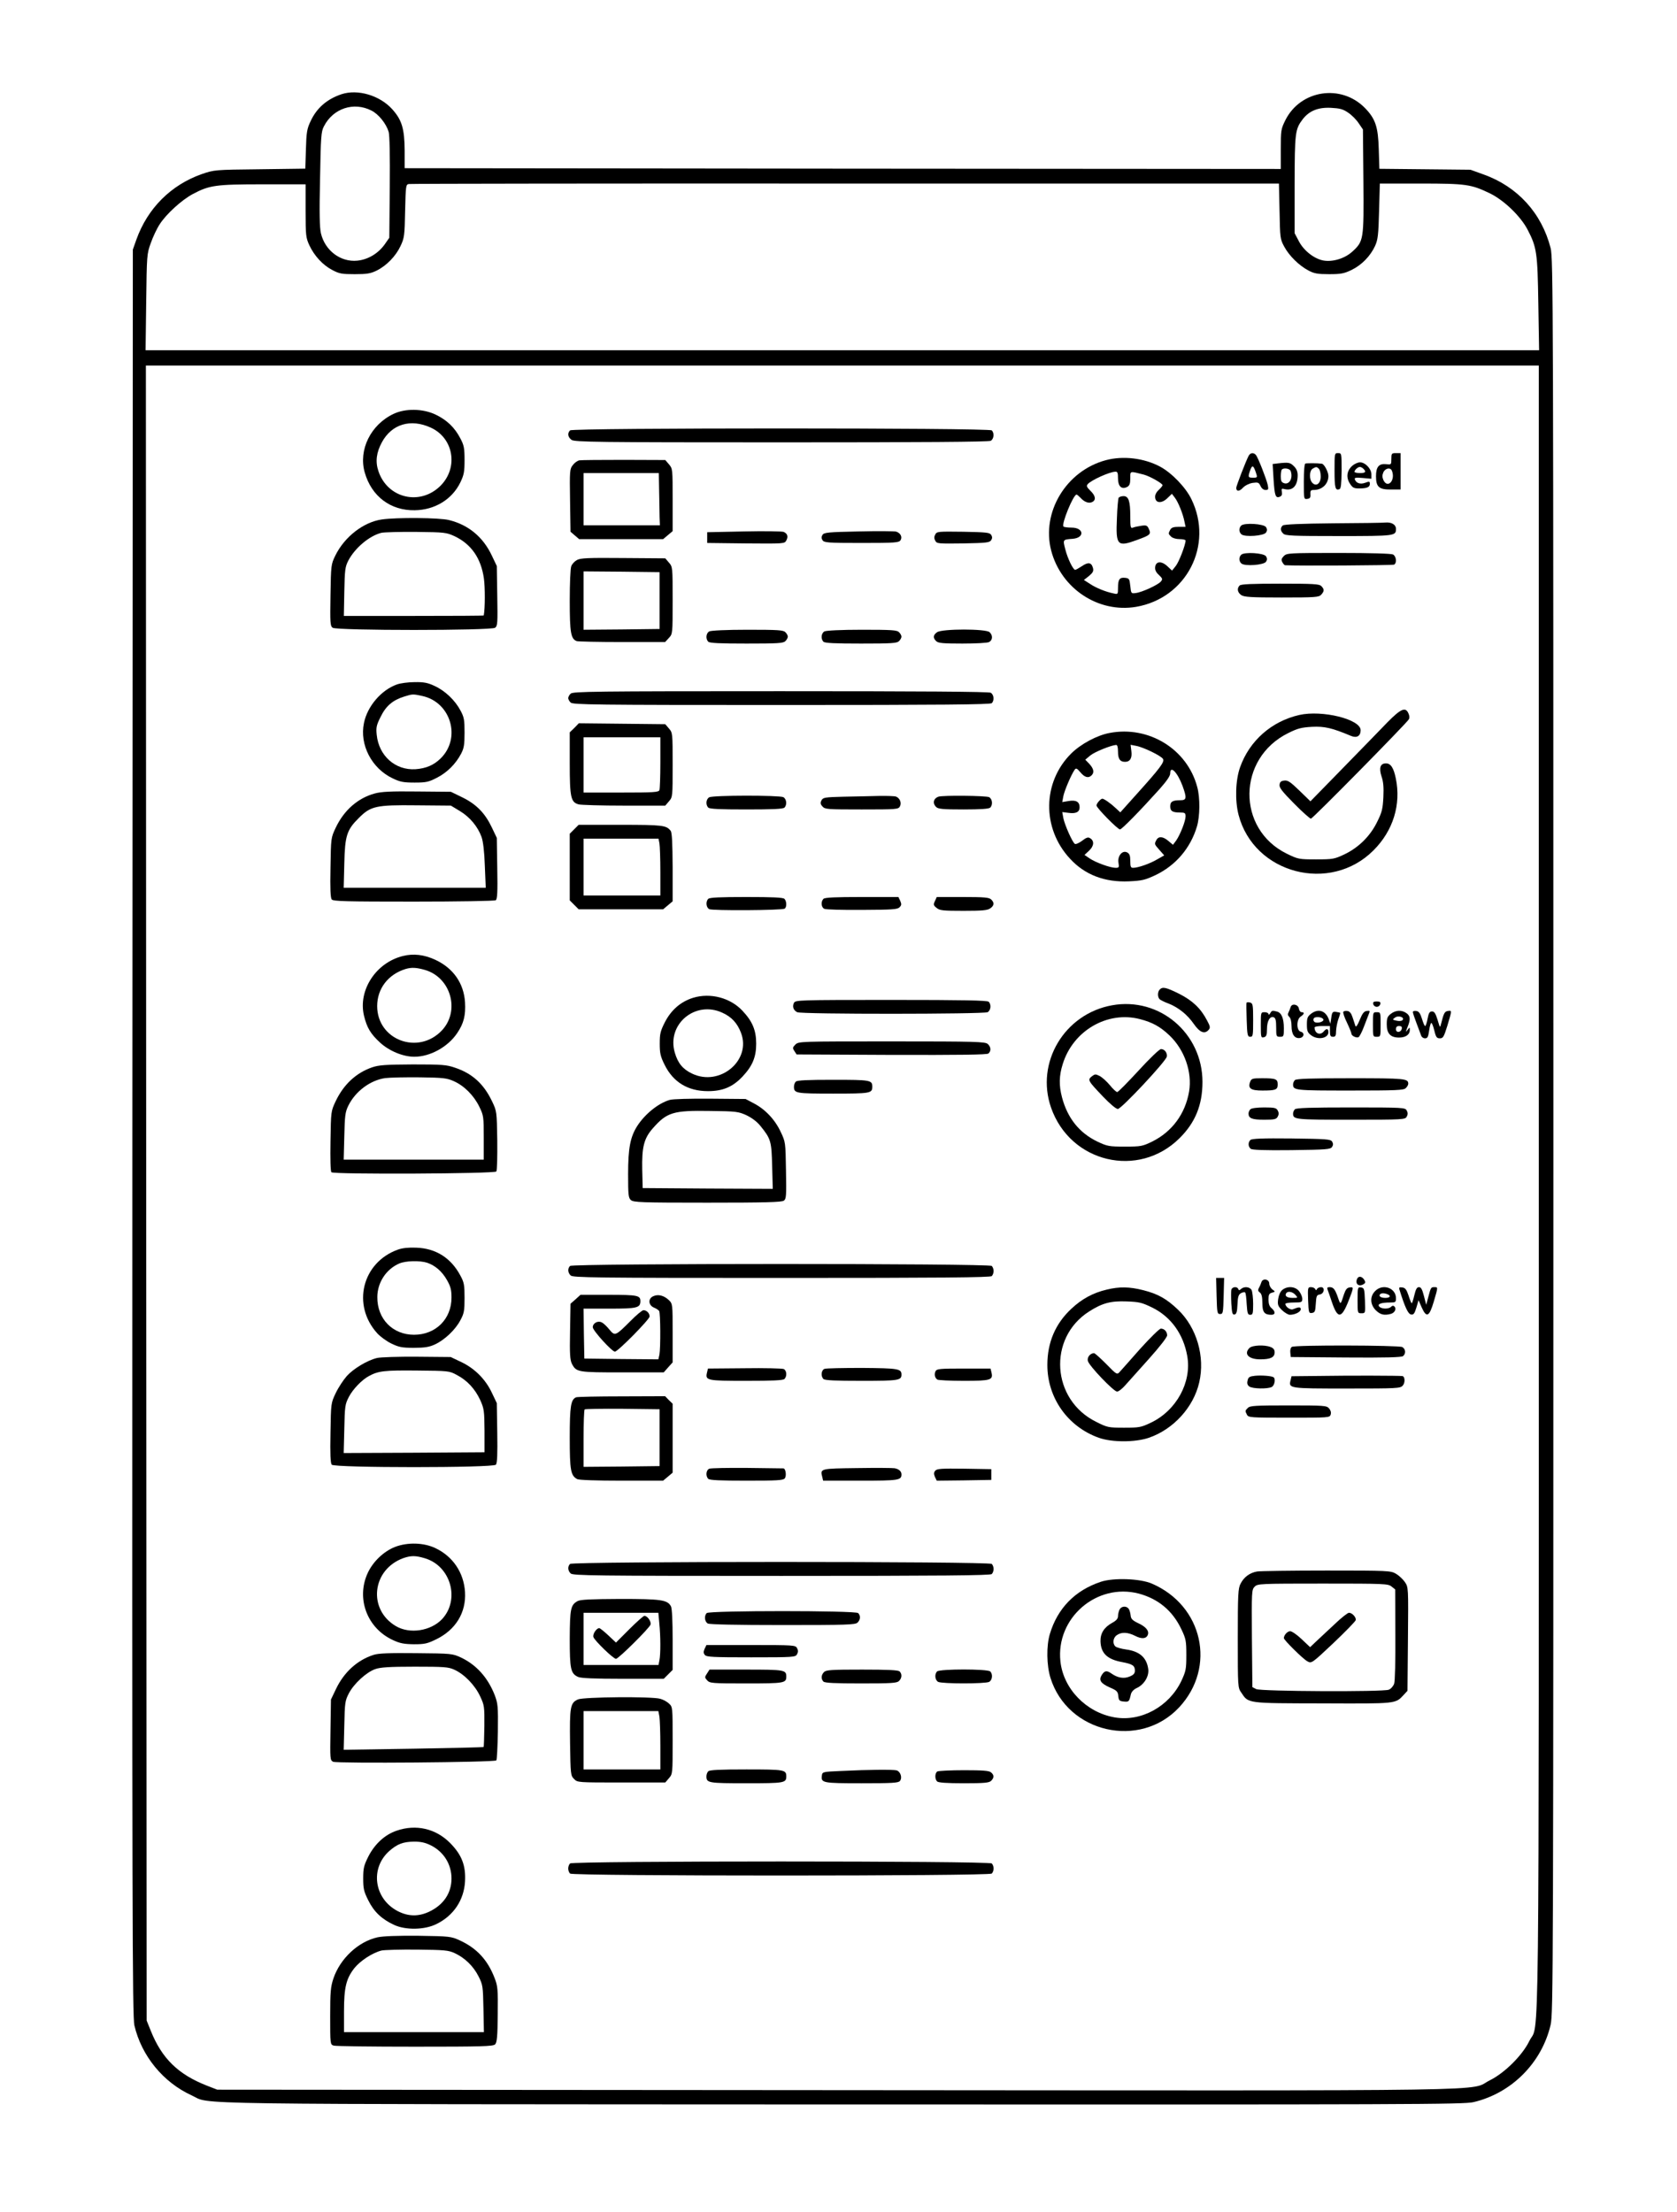 <?xml version="1.0" standalone="no"?>
<!DOCTYPE svg PUBLIC "-//W3C//DTD SVG 20010904//EN"
 "http://www.w3.org/TR/2001/REC-SVG-20010904/DTD/svg10.dtd">
<svg version="1.0" xmlns="http://www.w3.org/2000/svg"
 width="1092pt" height="1440pt" viewBox="0 0 1092 1440"
 preserveAspectRatio="xMidYMid meet">
<g transform="translate(0,1440) scale(0.1,-0.1)"
fill="#000000" stroke="none">
<path d="M2225 13787 c-96 -32 -163 -90 -203 -177 -23 -48 -27 -72 -30 -182
l-4 -126 -297 -4 c-294 -3 -296 -4 -376 -31 -202 -71 -354 -223 -427 -427
l-23 -65 -3 -5748 c-2 -5092 0 -5756 13 -5813 46 -198 187 -371 373 -456 134
-61 -187 -57 4232 -59 3723 -1 4051 0 4115 15 247 58 444 255 502 503 17 75
18 294 18 5788 0 5444 -1 5713 -18 5780 -58 227 -215 400 -436 479 l-86 31
-297 3 -296 3 -4 127 c-4 147 -22 199 -90 269 -155 158 -419 118 -518 -79 -29
-59 -30 -66 -30 -190 l0 -128 -2852 2 -2853 3 0 115 c-1 142 -18 199 -81 269
-81 90 -224 132 -329 98z m194 -107 c46 -23 96 -85 112 -139 6 -23 9 -154 7
-363 l-3 -326 -30 -43 c-42 -59 -108 -99 -178 -106 -109 -11 -210 65 -237 177
-9 37 -11 135 -6 355 5 276 7 308 25 342 60 118 195 162 310 103z m6359 -13
c23 -15 54 -46 69 -69 l28 -41 3 -336 c3 -382 2 -391 -72 -459 -49 -45 -128
-69 -189 -58 -60 11 -128 65 -159 125 l-28 53 0 317 c1 339 3 359 53 425 42
54 99 78 183 74 57 -3 79 -8 112 -31z m-446 -642 c3 -173 4 -182 30 -230 32
-60 97 -124 158 -156 37 -20 60 -24 135 -24 78 0 97 4 147 28 65 32 121 89
152 156 18 40 22 70 26 226 l5 180 265 0 c296 0 329 -5 450 -63 93 -45 201
-149 247 -237 60 -115 65 -151 70 -482 l5 -303 -4537 0 -4537 0 4 313 c4 307
4 313 30 385 14 40 40 95 58 122 43 67 143 158 216 197 108 57 148 63 456 63
l278 0 0 -172 c0 -161 2 -176 24 -224 32 -69 88 -130 150 -162 45 -24 62 -27
146 -27 79 0 103 4 142 23 65 32 125 94 156 160 25 53 27 68 30 229 4 167 5
172 25 175 12 2 1292 4 2844 3 l2821 0 4 -180z m1688 -6362 c0 -5911 5 -5413
-62 -5552 -45 -92 -159 -206 -255 -254 -150 -74 237 -68 -4253 -65 l-4035 3
-67 26 c-187 73 -294 177 -366 357 l-27 67 -3 5388 -2 5387 4535 0 4535 0 0
-5357z"/>
<path d="M2564 11706 c-150 -70 -231 -235 -189 -382 44 -155 168 -249 326
-246 130 2 242 70 296 180 24 50 28 69 28 147 0 79 -4 97 -28 142 -37 71 -88
119 -161 154 -82 39 -195 41 -272 5z m241 -90 c149 -68 181 -260 64 -378 -133
-133 -346 -83 -405 95 -21 62 -13 122 23 188 64 118 187 155 318 95z"/>
<path d="M3712 11598 c-19 -19 -14 -45 10 -62 20 -14 166 -16 1366 -16 907 0
1350 3 1363 10 21 12 25 50 7 68 -17 17 -2729 17 -2746 0z"/>
<path d="M8131 11433 c-18 -34 -81 -197 -81 -209 0 -25 20 -25 43 0 14 15 40
28 63 32 36 5 41 3 52 -20 7 -16 20 -26 33 -26 18 0 20 4 14 33 -9 40 -63 178
-77 195 -15 17 -36 15 -47 -5z m47 -110 c11 -32 10 -33 -19 -33 -32 0 -34 3
-18 49 13 36 21 32 37 -16z"/>
<path d="M8690 11336 c0 -113 5 -131 32 -121 10 4 13 34 14 120 0 114 0 115
-23 115 -23 0 -23 -1 -23 -114z"/>
<path d="M9060 11412 c0 -37 -1 -38 -33 -34 -48 5 -67 -17 -67 -79 0 -70 20
-87 99 -86 l61 0 0 119 0 118 -30 0 c-28 0 -30 -2 -30 -38z m4 -78 c24 -62
-29 -118 -56 -59 -8 19 -8 31 0 50 13 28 47 34 56 9z"/>
<path d="M7201 11404 c-258 -69 -421 -338 -356 -589 65 -247 306 -407 552
-366 329 56 507 402 361 701 -37 77 -129 172 -204 212 -105 56 -241 72 -353
42z m79 -119 c0 -52 24 -74 60 -55 15 8 20 21 20 56 0 49 -6 48 88 24 38 -10
122 -57 122 -69 0 -4 -11 -18 -25 -31 -17 -16 -25 -33 -23 -50 4 -37 43 -39
80 -3 l29 28 19 -25 c22 -28 54 -108 63 -157 l7 -33 -45 0 c-34 0 -47 -5 -55
-19 -13 -25 -13 -27 6 -45 9 -9 32 -16 55 -16 21 0 39 -4 39 -9 0 -28 -43
-140 -64 -166 l-24 -30 -30 28 c-38 36 -76 34 -80 -5 -2 -18 5 -34 24 -51 24
-23 26 -28 13 -43 -18 -22 -124 -71 -164 -75 -29 -4 -30 -3 -35 46 -5 46 -7
50 -34 53 -36 4 -46 -10 -46 -66 0 -41 -1 -42 -27 -36 -52 10 -118 37 -156 63
l-39 25 33 26 c26 22 31 32 26 52 -10 37 -31 40 -72 12 -20 -13 -39 -24 -44
-24 -13 0 -49 73 -64 133 -17 65 -17 64 47 69 81 6 75 73 -7 73 -25 0 -48 3
-52 7 -15 15 64 208 85 208 4 0 15 -10 26 -21 25 -28 55 -39 77 -27 25 13 21
41 -13 73 -23 23 -27 31 -18 42 21 26 142 81 181 82 14 1 17 -8 17 -44z"/>
<path d="M7284 11159 c-3 -6 -9 -66 -11 -133 -8 -178 2 -189 132 -141 85 31
92 37 76 71 -10 23 -16 26 -49 21 -20 -3 -45 -8 -54 -12 -16 -6 -18 1 -18 73
0 100 -11 132 -44 132 -14 0 -28 -5 -32 -11z"/>
<path d="M3773 11403 c-13 -2 -32 -16 -43 -31 -20 -25 -21 -36 -18 -230 l3
-204 28 -24 28 -24 274 0 273 0 31 26 31 26 0 203 c0 201 0 204 -24 232 l-24
28 -269 1 c-147 0 -278 -1 -290 -3z m519 -200 c1 -65 3 -142 3 -170 l2 -53
-249 0 -248 0 0 170 0 170 245 0 245 0 2 -117z"/>
<path d="M8321 11383 l-34 -4 6 -101 c7 -107 13 -123 41 -112 12 5 16 14 13
31 -4 21 -1 24 16 19 54 -14 87 21 87 90 0 24 -8 43 -25 59 -24 24 -34 26
-104 18z m83 -49 c17 -45 -7 -91 -42 -80 -18 6 -22 15 -22 45 0 21 3 41 7 44
12 13 51 7 57 -9z"/>
<path d="M8500 11382 c-6 -2 -10 -49 -10 -119 0 -113 0 -114 23 -111 17 2 22
9 20 31 -1 22 2 27 22 27 54 0 95 39 95 91 0 27 -28 79 -43 80 -28 4 -97 4
-107 1z m88 -34 c7 -7 12 -29 12 -50 0 -46 -29 -68 -54 -42 -22 21 -21 80 2
93 22 13 26 13 40 -1z"/>
<path d="M8806 11368 c-36 -32 -42 -75 -17 -115 18 -28 26 -33 60 -33 52 0 71
8 71 30 0 16 -4 17 -30 7 -32 -12 -60 -3 -68 23 -4 10 8 12 52 8 l56 -5 0 29
c0 36 -40 78 -74 78 -14 0 -36 -10 -50 -22z m72 -20 c20 -20 14 -28 -23 -28
-19 0 -35 4 -35 8 0 12 22 32 35 32 6 0 16 -5 23 -12z"/>
<path d="M2486 11018 c-119 -17 -243 -113 -303 -236 -27 -56 -28 -61 -31 -257
-3 -181 -2 -200 14 -212 26 -19 1032 -19 1058 0 16 12 17 31 14 207 l-3 195
-32 67 c-57 122 -153 201 -279 232 -62 16 -342 18 -438 4z m474 -109 c109 -52
172 -143 191 -275 8 -58 8 -194 -1 -241 0 -2 -205 -3 -456 -3 l-455 0 3 158
c3 141 5 161 26 202 43 82 136 161 215 181 18 4 120 7 227 6 187 -2 197 -4
250 -28z"/>
<path d="M8681 10993 c-211 -2 -319 -7 -328 -14 -17 -15 -17 -34 3 -53 13 -14
60 -16 363 -16 367 0 371 1 371 47 0 27 -28 44 -67 41 -15 -2 -169 -4 -342 -5z"/>
<path d="M8082 10978 c-16 -16 -15 -43 2 -57 23 -19 146 -10 160 12 8 12 8 22
0 35 -14 22 -142 30 -162 10z"/>
<path d="M4845 10940 l-240 -5 0 -35 0 -35 252 -3 c247 -2 252 -2 263 19 14
25 8 45 -17 56 -10 4 -126 6 -258 3z"/>
<path d="M5591 10940 c-199 -4 -225 -7 -235 -22 -8 -13 -8 -23 0 -35 10 -16
34 -18 254 -18 220 0 244 2 254 18 13 21 0 47 -29 56 -11 3 -121 4 -244 1z"/>
<path d="M6090 10920 c-8 -14 -8 -26 0 -40 10 -20 19 -20 182 -18 150 3 172 5
182 21 8 12 8 22 0 35 -10 15 -32 17 -182 20 -163 2 -172 2 -182 -18z"/>
<path d="M8082 10788 c-16 -16 -15 -43 2 -57 23 -19 146 -10 160 12 8 12 8 22
0 35 -14 22 -142 30 -162 10z"/>
<path d="M8360 10780 c-16 -16 -18 -25 -10 -40 6 -11 14 -20 18 -20 72 -5 702
-1 710 4 19 11 14 54 -7 66 -13 6 -143 10 -355 10 -324 0 -337 -1 -356 -20z"/>
<path d="M3757 10754 c-15 -8 -32 -26 -37 -40 -6 -14 -10 -115 -10 -225 0
-208 7 -248 45 -263 9 -3 142 -6 296 -6 l280 0 24 26 c25 27 25 27 25 245 0
216 0 218 -24 246 l-24 28 -274 2 c-230 2 -277 0 -301 -13z m538 -264 l0 -185
-247 -3 -248 -2 0 190 0 190 248 -2 247 -3 0 -185z"/>
<path d="M8072 10588 c-19 -19 -14 -45 10 -62 19 -13 62 -16 264 -16 221 0
242 2 257 18 21 23 21 36 1 56 -13 14 -52 16 -268 16 -183 0 -255 -3 -264 -12z"/>
<path d="M4618 10289 c-21 -12 -24 -49 -6 -67 9 -9 78 -12 249 -12 203 0 240
2 253 16 9 8 16 22 16 29 0 7 -7 21 -16 29 -13 14 -50 16 -247 16 -139 0 -239
-5 -249 -11z"/>
<path d="M5368 10289 c-21 -12 -24 -49 -6 -67 9 -9 77 -12 244 -12 198 0 235
2 248 16 9 8 16 22 16 29 0 7 -7 21 -16 29 -13 14 -49 16 -242 16 -136 0 -234
-5 -244 -11z"/>
<path d="M6102 10284 c-26 -18 -28 -37 -6 -58 13 -13 43 -16 170 -16 88 0 164
4 175 10 23 13 25 43 3 64 -23 23 -309 23 -342 0z"/>
<path d="M2585 9944 c-102 -36 -193 -142 -215 -251 -30 -142 51 -297 188 -361
48 -23 70 -27 142 -27 76 0 92 4 146 32 66 34 121 89 156 155 19 36 23 58 23
138 0 84 -3 101 -27 145 -35 66 -100 128 -168 159 -44 21 -70 26 -130 25 -41
0 -93 -7 -115 -15z m164 -75 c187 -40 256 -274 120 -407 -45 -44 -95 -65 -164
-70 -131 -8 -238 87 -252 224 -5 47 -2 63 26 118 34 70 79 108 153 131 54 17
57 17 117 4z"/>
<path d="M3716 9884 c-9 -8 -16 -22 -16 -29 0 -7 7 -21 16 -29 14 -14 152 -16
1373 -16 1042 0 1360 3 1369 12 18 18 14 56 -7 68 -13 7 -458 10 -1370 10
-1214 0 -1351 -2 -1365 -16z"/>
<path d="M9035 9698 c-44 -46 -175 -180 -291 -299 l-211 -216 -71 69 c-59 57
-76 69 -99 66 -21 -2 -29 -9 -31 -27 -3 -19 17 -44 94 -122 54 -55 104 -99
110 -99 12 0 621 619 638 647 5 9 4 25 -3 39 -19 43 -49 30 -136 -58z"/>
<path d="M8460 9745 c-180 -41 -324 -168 -385 -340 -30 -84 -34 -217 -10 -310
100 -384 597 -514 879 -231 128 128 180 298 145 468 -14 69 -33 98 -64 98 -37
0 -47 -29 -29 -85 12 -34 15 -71 12 -135 -4 -77 -9 -98 -41 -162 -45 -92 -121
-167 -214 -211 -64 -30 -74 -32 -183 -32 -112 0 -117 1 -191 37 -328 161 -323
621 9 785 62 31 86 37 155 41 82 4 130 -7 254 -59 38 -16 63 -1 63 37 0 71
-250 133 -400 99z"/>
<path d="M3740 9661 l-30 -29 0 -202 c0 -222 7 -253 58 -267 15 -4 148 -8 295
-8 l269 0 24 28 c24 28 24 31 24 237 0 206 0 209 -24 237 l-24 28 -281 3 -282
3 -29 -30z m560 -225 c0 -90 -3 -171 -6 -180 -5 -14 -37 -16 -250 -16 l-244 0
0 180 0 180 250 0 250 0 0 -164z"/>
<path d="M7225 9628 c-81 -15 -186 -71 -249 -133 -188 -186 -193 -487 -9 -685
97 -106 227 -155 384 -148 86 4 106 9 174 41 131 63 227 175 269 316 20 67 21
188 2 257 -65 247 -316 401 -571 352z m55 -121 c0 -48 13 -67 46 -67 33 0 47
25 41 70 l-5 41 36 -7 c46 -8 162 -64 175 -85 12 -19 -19 -60 -174 -232 l-104
-116 -30 28 c-33 31 -76 61 -87 61 -11 0 -38 -31 -38 -44 0 -16 138 -156 153
-156 12 0 133 124 258 263 46 52 69 85 69 102 0 55 47 7 80 -81 29 -80 27 -94
-14 -94 -51 0 -66 -9 -66 -40 0 -31 15 -40 66 -40 29 0 34 -3 34 -25 0 -31
-35 -119 -61 -157 l-21 -28 -30 25 c-35 30 -64 32 -78 6 -14 -27 -14 -26 20
-65 l31 -35 -46 -26 c-47 -28 -124 -55 -157 -55 -15 0 -18 8 -18 45 0 34 -5
47 -20 55 -31 17 -64 -22 -57 -66 5 -31 4 -34 -19 -34 -34 0 -131 35 -170 62
l-32 22 30 28 c32 30 35 64 6 81 -12 8 -24 5 -52 -17 -20 -15 -41 -24 -47 -20
-16 10 -66 123 -75 168 l-7 39 40 -5 c49 -7 73 5 73 36 0 36 -23 49 -71 41
l-42 -7 7 38 c7 36 51 140 74 173 9 12 15 9 37 -17 28 -34 53 -40 73 -20 19
19 14 43 -14 74 l-27 28 32 27 c29 24 136 67 169 69 8 0 12 -15 12 -43z"/>
<path d="M2440 9234 c-110 -30 -200 -109 -254 -223 -31 -66 -31 -66 -34 -259
-3 -140 0 -197 8 -208 11 -12 91 -14 534 -14 286 0 527 4 534 9 10 6 13 51 10
207 l-3 199 -32 67 c-44 93 -100 151 -191 196 l-76 37 -220 2 c-171 2 -233 -1
-276 -13z m554 -114 c65 -39 117 -101 142 -170 10 -30 18 -94 21 -187 l6 -143
-462 0 -463 0 4 158 c4 181 16 219 95 297 77 77 112 85 373 82 l226 -2 58 -35z"/>
<path d="M4618 9209 c-21 -12 -24 -49 -6 -67 9 -9 78 -12 248 -12 170 0 239 3
248 12 18 18 14 56 -7 68 -26 13 -460 13 -483 -1z"/>
<path d="M5493 9213 c-122 -3 -134 -5 -144 -24 -8 -16 -7 -25 7 -40 16 -18 33
-19 255 -19 228 0 239 1 249 20 12 23 0 54 -26 64 -8 3 -59 5 -112 4 -53 -1
-157 -4 -229 -5z"/>
<path d="M6110 9213 c-32 -12 -39 -43 -14 -67 13 -13 44 -16 178 -16 113 0
166 4 174 12 18 18 14 56 -7 68 -20 10 -304 13 -331 3z"/>
<path d="M3739 9001 l-29 -29 0 -217 0 -217 29 -29 29 -29 275 0 275 0 31 26
31 26 0 221 c-1 159 -4 227 -13 238 -28 36 -51 39 -327 39 l-272 0 -29 -29z
m555 -92 c3 -17 6 -101 6 -185 l0 -154 -250 0 -250 0 0 185 0 185 244 0 244 0
6 -31z"/>
<path d="M4612 8548 c-18 -18 -14 -56 6 -67 20 -11 473 -8 491 3 15 9 14 49
-1 64 -9 9 -78 12 -248 12 -170 0 -239 -3 -248 -12z"/>
<path d="M5362 8548 c-18 -18 -15 -56 6 -65 9 -5 120 -8 245 -7 195 1 231 3
244 17 14 13 14 21 5 42 l-12 25 -238 0 c-172 0 -241 -3 -250 -12z"/>
<path d="M6088 8534 c-11 -23 -10 -29 11 -45 20 -17 41 -19 175 -19 121 0 156
3 174 16 26 18 28 37 6 58 -13 13 -44 16 -185 16 l-169 0 -12 -26z"/>
<path d="M2624 8176 c-176 -43 -293 -223 -254 -388 19 -79 43 -119 105 -176
60 -55 150 -92 223 -92 103 0 219 64 279 154 43 63 56 116 51 201 -8 124 -77
222 -193 276 -73 34 -143 42 -211 25z m144 -91 c169 -50 229 -267 109 -394
-154 -162 -421 -62 -421 159 0 113 71 206 184 241 40 12 72 10 128 -6z"/>
<path d="M7552 7958 c-16 -16 -15 -53 1 -65 6 -5 32 -18 57 -27 63 -25 122
-72 164 -133 39 -56 71 -68 97 -37 11 13 9 23 -11 60 -41 79 -95 130 -182 174
-85 42 -107 47 -126 28z"/>
<path d="M4514 7904 c-81 -25 -143 -79 -184 -158 -30 -59 -34 -77 -34 -140 0
-62 4 -83 32 -139 56 -113 152 -171 282 -171 97 0 162 28 225 95 65 69 89 127
89 214 0 87 -24 145 -89 214 -79 85 -209 119 -321 85z m191 -98 c59 -27 96
-67 120 -130 69 -179 -137 -352 -318 -266 -61 29 -93 68 -113 137 -54 185 134
342 311 259z"/>
<path d="M5170 7871 c-12 -24 -4 -48 21 -61 25 -14 1214 -13 1240 0 21 12 25
50 7 68 -9 9 -164 12 -635 12 -604 0 -623 -1 -633 -19z"/>
<path d="M8117 7872 c-2 -4 -1 -55 1 -114 3 -98 6 -108 23 -108 18 0 19 8 19
109 0 100 -2 109 -20 114 -11 3 -21 2 -23 -1z"/>
<path d="M8942 7863 c2 -10 12 -18 23 -18 11 0 21 8 23 18 3 13 -3 17 -23 17
-20 0 -26 -4 -23 -17z"/>
<path d="M7241 7855 c-310 -56 -499 -373 -397 -666 125 -359 569 -465 837
-199 102 101 149 216 149 366 0 317 -280 555 -589 499z m182 -90 c81 -21 132
-49 192 -106 98 -93 149 -239 128 -365 -25 -146 -111 -262 -240 -326 -64 -31
-73 -33 -178 -33 -103 0 -114 2 -178 32 -119 57 -196 153 -232 290 -20 77 -19
139 5 215 67 218 291 348 503 293z"/>
<path d="M7414 7430 c-71 -77 -133 -140 -139 -140 -6 0 -28 20 -48 45 -21 25
-51 52 -67 60 -26 13 -30 13 -51 -3 -28 -23 -25 -28 73 -131 46 -48 85 -81 97
-81 23 0 314 311 319 341 4 25 -15 49 -38 49 -10 0 -74 -61 -146 -140z"/>
<path d="M8404 7843 c-3 -10 -9 -25 -14 -35 -6 -11 -4 -20 5 -28 9 -8 15 -31
15 -61 0 -53 20 -82 54 -77 28 4 33 34 6 41 -29 7 -29 81 0 99 23 15 26 28 6
28 -8 0 -16 10 -18 23 -4 28 -46 37 -54 10z"/>
<path d="M8271 7803 c-6 -10 -11 -12 -11 -5 0 6 -11 12 -25 12 -25 0 -25 -1
-25 -84 0 -79 1 -84 20 -79 16 4 20 14 20 52 0 54 19 87 44 78 12 -5 16 -20
16 -67 0 -57 1 -60 25 -60 24 0 25 3 25 55 0 65 -15 101 -44 109 -31 8 -34 8
-45 -11z"/>
<path d="M8536 7799 c-22 -17 -26 -28 -26 -69 0 -41 4 -52 26 -69 43 -34 114
-22 114 19 0 24 -13 26 -30 5 -24 -29 -60 -13 -60 26 0 5 23 9 50 9 l50 0 0
-35 c0 -28 4 -35 20 -35 16 0 20 7 20 38 1 20 7 55 15 77 8 21 13 40 12 41 -1
1 -13 4 -27 6 -22 3 -26 -1 -31 -37 l-6 -40 -12 33 c-22 54 -69 67 -115 31z
m81 -36 c6 -16 -45 -29 -59 -15 -6 6 -7 15 -3 22 9 14 57 9 62 -7z"/>
<path d="M8747 7812 c-3 -4 7 -36 24 -70 16 -34 29 -66 29 -72 0 -14 34 -30
47 -22 6 4 23 36 36 72 14 36 28 73 32 83 7 16 4 18 -16 15 -17 -2 -28 -16
-45 -58 -14 -35 -24 -49 -28 -40 -3 8 -11 33 -18 55 -9 28 -19 41 -35 43 -11
2 -24 -1 -26 -6z"/>
<path d="M9056 7799 c-22 -17 -26 -29 -26 -68 0 -60 24 -86 80 -86 43 0 70 19
70 48 0 20 0 21 -15 1 -13 -17 -13 -15 0 18 21 51 19 74 -7 92 -31 22 -70 20
-102 -5z m76 -41 c-6 -6 -23 -7 -39 -3 -27 6 -27 7 -9 20 22 17 66 1 48 -17z
m-4 -55 c-5 -26 -38 -29 -38 -4 0 15 6 21 21 21 14 0 19 -5 17 -17z"/>
<path d="M9200 7811 c0 -6 11 -39 24 -73 13 -35 27 -71 30 -80 3 -10 14 -18
25 -18 17 0 21 9 27 50 4 28 10 50 14 50 5 0 13 -22 20 -50 10 -43 16 -50 36
-50 21 0 26 9 49 83 30 101 30 99 3 95 -21 -3 -27 -14 -44 -83 -7 -29 -7 -28
-23 25 -13 42 -21 55 -36 55 -16 0 -22 -10 -29 -47 -5 -27 -12 -48 -16 -48 -4
0 -13 21 -21 48 -11 35 -20 48 -37 50 -12 2 -22 -1 -22 -7z"/>
<path d="M8940 7730 c0 -79 0 -80 25 -80 25 0 25 1 25 80 0 79 0 80 -25 80
-25 0 -25 -1 -25 -80z"/>
<path d="M5179 7599 c-18 -18 -19 -23 -6 -42 l14 -22 618 -3 c448 -1 622 1
631 9 19 16 17 43 -4 62 -17 15 -75 17 -625 17 -601 0 -607 0 -628 -21z"/>
<path d="M2423 7451 c-104 -36 -185 -111 -237 -220 -31 -66 -31 -66 -34 -260
-2 -116 0 -197 6 -203 15 -15 1064 -10 1074 5 5 7 7 98 6 202 -3 189 -3 190
-34 255 -54 113 -128 181 -242 219 -55 19 -85 21 -274 21 -178 -1 -221 -4
-265 -19z m532 -90 c68 -30 131 -94 166 -166 28 -57 29 -66 29 -202 l0 -143
-456 0 -456 0 4 153 c3 134 6 157 26 198 46 94 143 166 240 180 31 4 134 6
227 5 151 -2 176 -5 220 -25z"/>
<path d="M8141 7358 c-17 -44 3 -58 79 -58 87 0 100 5 100 40 0 35 -13 40
-101 40 -63 0 -70 -2 -78 -22z"/>
<path d="M8432 7368 c-7 -7 -12 -19 -12 -28 0 -39 13 -40 371 -40 303 0 350 2
363 16 9 8 16 21 16 28 0 34 -20 36 -375 36 -260 0 -354 -3 -363 -12z"/>
<path d="M5182 7358 c-7 -7 -12 -21 -12 -33 0 -43 12 -45 255 -45 243 0 255 2
255 45 0 43 -12 45 -255 45 -166 0 -234 -3 -243 -12z"/>
<path d="M4361 7239 c-75 -22 -161 -92 -211 -169 -46 -72 -60 -144 -60 -316 0
-133 2 -153 18 -167 17 -15 66 -17 498 -17 378 0 484 3 498 13 16 12 17 30 14
197 -3 184 -3 185 -35 252 -37 79 -100 146 -175 185 l-53 28 -230 2 c-131 1
-245 -2 -264 -8z m500 -100 c35 -17 69 -42 91 -70 68 -84 72 -99 76 -262 l4
-147 -424 2 -423 3 -3 119 c-3 147 11 204 68 269 93 106 133 118 375 114 170
-2 183 -4 236 -28z"/>
<path d="M8142 7178 c-7 -7 -12 -19 -12 -28 0 -31 23 -40 102 -40 67 0 79 3
88 20 8 14 8 26 0 40 -9 17 -21 20 -88 20 -47 0 -83 -5 -90 -12z"/>
<path d="M8432 7178 c-7 -7 -12 -19 -12 -28 0 -39 13 -40 377 -40 342 0 353 1
363 20 8 14 8 26 0 40 -10 19 -21 20 -363 20 -261 0 -356 -3 -365 -12z"/>
<path d="M8142 6978 c-16 -16 -15 -43 2 -57 9 -8 88 -11 266 -9 228 3 254 5
264 21 8 12 8 22 0 35 -10 15 -36 17 -265 20 -190 2 -258 -1 -267 -10z"/>
<path d="M2590 6264 c-232 -84 -300 -360 -134 -544 20 -22 61 -52 92 -67 50
-24 69 -28 147 -28 71 0 100 5 137 22 63 29 134 96 166 158 24 44 27 62 27
145 0 84 -3 101 -27 145 -61 115 -160 178 -288 182 -50 2 -90 -2 -120 -13z
m191 -85 c53 -18 97 -56 129 -112 24 -42 30 -64 30 -115 0 -140 -103 -242
-244 -242 -139 0 -240 103 -239 245 0 94 57 182 143 219 42 18 134 20 181 5z"/>
<path d="M3712 6158 c-17 -17 -15 -44 4 -62 14 -14 152 -16 1373 -16 1042 0
1360 3 1369 12 7 7 12 21 12 33 0 12 -5 26 -12 33 -17 17 -2729 17 -2746 0z"/>
<path d="M8835 6069 c-10 -31 16 -48 45 -29 12 7 12 13 4 27 -16 26 -41 28
-49 2z"/>
<path d="M7922 5963 c3 -110 4 -118 23 -118 19 0 20 8 23 118 l3 117 -26 0
-26 0 3 -117z"/>
<path d="M8214 6053 c-3 -10 -10 -27 -16 -37 -8 -15 -7 -22 6 -31 11 -9 16
-28 16 -68 0 -60 13 -77 59 -77 27 0 27 21 1 43 -14 11 -20 29 -20 56 0 32 4
40 23 45 22 6 22 7 2 21 -11 9 -20 25 -20 38 0 29 -42 37 -51 10z"/>
<path d="M7207 6004 c-90 -21 -163 -61 -231 -125 -104 -97 -156 -219 -156
-366 0 -214 133 -402 336 -474 85 -30 235 -30 324 0 161 55 292 199 329 361
39 168 -17 358 -138 473 -74 71 -131 103 -226 127 -90 23 -156 24 -238 4z
m296 -117 c122 -60 203 -173 228 -316 30 -170 -71 -355 -238 -434 -63 -30 -75
-32 -173 -32 -102 0 -109 1 -182 38 -291 143 -317 545 -47 718 86 55 141 70
245 66 82 -3 99 -7 167 -40z"/>
<path d="M7424 5618 c-64 -73 -125 -141 -134 -151 -16 -18 -20 -16 -86 52 -39
39 -74 71 -80 71 -25 0 -47 -27 -40 -51 8 -32 168 -199 190 -199 10 0 34 19
54 42 20 22 90 100 154 172 69 77 118 140 118 152 0 24 -18 44 -41 44 -9 0
-70 -60 -135 -132z"/>
<path d="M8018 6003 c-2 -10 -2 -51 0 -91 4 -61 7 -73 21 -70 12 2 17 17 19
66 2 50 7 64 23 73 12 6 24 8 27 4 4 -3 8 -37 10 -76 4 -60 7 -69 23 -69 17 0
19 8 19 71 0 39 -5 79 -10 90 -12 22 -49 25 -69 7 -11 -10 -14 -10 -18 0 -7
18 -40 15 -45 -5z"/>
<path d="M8350 6002 c-13 -11 -23 -33 -27 -59 -5 -37 -2 -46 25 -73 17 -16 40
-30 51 -30 34 0 71 19 71 36 0 16 -12 16 -51 0 -16 -7 -49 16 -49 35 0 5 25 9
55 9 51 0 55 2 55 24 0 13 -9 35 -21 50 -25 31 -75 35 -109 8z m85 -32 c18
-20 17 -20 -18 -20 -36 0 -53 12 -42 30 10 16 41 11 60 -10z"/>
<path d="M8518 5934 c3 -81 5 -85 25 -82 19 3 22 10 25 60 3 50 6 57 25 60 30
4 37 48 9 48 -11 0 -23 -6 -26 -12 -5 -10 -7 -10 -12 0 -3 6 -15 12 -27 12
-21 0 -22 -3 -19 -86z"/>
<path d="M8645 6003 c4 -10 16 -45 27 -78 38 -113 63 -112 109 5 35 90 35 92
7 88 -17 -2 -26 -14 -36 -43 -23 -72 -23 -72 -39 -25 -19 56 -30 70 -55 70
-15 0 -18 -4 -13 -17z"/>
<path d="M8840 5936 c0 -85 0 -86 25 -86 26 0 26 0 23 83 -3 76 -5 82 -25 85
-22 3 -23 1 -23 -82z"/>
<path d="M8955 5995 c-36 -35 -34 -88 4 -126 29 -28 54 -35 98 -23 25 7 38 33
23 48 -7 7 -14 6 -22 -2 -16 -16 -63 -15 -77 2 -14 16 12 26 72 26 34 0 37 2
37 28 0 67 -86 97 -135 47z m79 -21 c26 -10 18 -24 -13 -24 -30 0 -46 12 -34
24 8 8 27 8 47 0z"/>
<path d="M9113 6003 c35 -113 56 -158 75 -161 17 -3 23 6 35 45 l14 48 21 -48
c31 -69 49 -60 78 38 29 98 28 95 4 95 -22 0 -23 -1 -41 -70 l-12 -45 -15 58
c-11 43 -19 57 -32 57 -14 0 -21 -13 -31 -55 -7 -30 -15 -53 -17 -50 -3 3 -13
27 -21 53 -12 36 -21 48 -40 50 -19 3 -23 0 -18 -15z"/>
<path d="M3748 5941 l-33 -29 -3 -180 c-3 -149 0 -186 12 -211 29 -55 37 -56
329 -56 l269 0 29 33 29 32 0 191 c0 187 0 190 -24 214 -31 30 -70 41 -102 26
-35 -15 -33 -58 4 -74 15 -6 30 -16 34 -22 9 -12 10 -240 2 -284 l-7 -31 -241
2 -241 3 -3 163 -2 162 169 0 c179 0 201 5 201 49 0 37 -18 41 -207 41 l-183
0 -32 -29z"/>
<path d="M4105 5799 c-97 -97 -101 -99 -137 -55 -16 20 -38 41 -49 46 -25 14
-59 -4 -59 -31 0 -22 125 -159 144 -159 19 0 226 210 226 229 0 21 -19 41 -40
41 -8 0 -47 -32 -85 -71z"/>
<path d="M8136 5624 c-39 -39 -5 -74 70 -74 68 0 94 13 94 46 0 17 -8 27 -26
34 -40 16 -120 12 -138 -6z"/>
<path d="M8412 5631 c-8 -5 -12 -21 -10 -37 l3 -29 359 -3 c256 -2 363 1 372
9 20 16 17 47 -5 59 -24 12 -700 14 -719 1z"/>
<path d="M2456 5559 c-64 -15 -155 -70 -198 -118 -22 -25 -55 -75 -72 -111
-31 -65 -31 -66 -34 -258 -3 -140 0 -197 8 -208 18 -21 1052 -21 1069 0 9 10
11 70 9 208 l-3 193 -32 67 c-41 88 -113 160 -201 201 l-67 32 -220 2 c-121 1
-237 -3 -259 -8z m519 -111 c67 -35 118 -90 152 -163 25 -56 27 -69 28 -200
l0 -140 -458 -3 -459 -2 4 157 c3 148 5 161 30 209 26 50 85 111 130 135 62
34 103 38 313 36 206 -2 211 -2 260 -29z"/>
<path d="M4848 5492 l-238 -2 -6 -25 c-13 -53 -2 -55 255 -55 171 0 240 3 249
12 18 18 15 56 -5 65 -10 4 -125 7 -255 5z"/>
<path d="M5369 5488 c-21 -8 -26 -47 -7 -66 9 -9 78 -12 248 -12 243 0 260 3
260 41 0 38 -23 41 -256 43 -124 0 -234 -2 -245 -6z"/>
<path d="M6092 5473 c-10 -20 -5 -44 12 -55 6 -4 84 -8 172 -8 176 0 192 5
180 55 l-6 25 -175 0 c-156 0 -175 -2 -183 -17z"/>
<path d="M8173 5443 c-36 -4 -44 -8 -49 -30 -5 -19 -2 -30 11 -40 22 -15 118
-17 146 -3 19 10 27 54 11 64 -14 8 -77 13 -119 9z"/>
<path d="M8608 5442 l-198 -2 -6 -25 c-14 -55 -12 -55 366 -55 330 0 348 1
364 19 17 18 15 59 -2 62 -17 3 -346 4 -524 1z"/>
<path d="M3752 5303 c-35 -14 -42 -58 -42 -263 0 -213 6 -247 49 -270 12 -6
124 -10 290 -10 l269 0 31 26 31 26 0 224 0 225 -25 24 -24 25 -283 -1 c-156
0 -289 -3 -296 -6z m543 -263 l0 -185 -247 -3 -248 -2 0 183 c0 101 3 187 7
191 4 3 115 5 247 4 l241 -3 0 -185z"/>
<path d="M8126 5234 c-19 -18 -19 -20 -6 -45 10 -18 24 -19 275 -19 258 0 264
0 270 21 4 13 0 27 -11 40 -16 18 -33 19 -265 19 -212 0 -250 -2 -263 -16z"/>
<path d="M4619 4838 c-21 -8 -26 -47 -7 -66 9 -9 78 -12 249 -12 197 0 239 2
249 15 13 16 6 65 -9 65 -5 0 -111 1 -235 3 -125 1 -236 -1 -247 -5z"/>
<path d="M5582 4842 c-241 -3 -242 -3 -228 -57 l6 -25 243 0 c250 0 267 3 267
41 0 20 -17 35 -45 40 -11 2 -120 3 -243 1z"/>
<path d="M6090 4825 c-10 -12 -10 -21 -2 -41 l12 -24 177 2 178 3 0 35 0 35
-176 3 c-149 2 -178 0 -189 -13z"/>
<path d="M2573 4329 c-74 -29 -144 -95 -179 -171 -76 -166 -3 -359 165 -436
45 -21 71 -26 136 -27 71 0 88 4 147 33 126 62 194 174 186 307 -8 127 -79
232 -193 286 -76 36 -180 39 -262 8z m193 -74 c170 -50 231 -270 112 -397 -74
-77 -210 -98 -300 -45 -185 109 -156 369 49 443 50 17 79 17 139 -1z"/>
<path d="M3712 4218 c-17 -17 -15 -44 4 -62 14 -14 152 -16 1373 -16 1042 0
1360 3 1369 12 7 7 12 21 12 33 0 12 -5 26 -12 33 -17 17 -2729 17 -2746 0z"/>
<path d="M8187 4169 c-48 -8 -87 -36 -109 -80 -16 -30 -18 -69 -18 -355 0
-317 0 -322 23 -354 47 -71 33 -69 529 -70 485 -2 474 -3 528 55 l25 27 3 337
c3 337 3 337 -20 371 -13 19 -39 43 -58 54 -34 20 -49 21 -450 21 -229 0 -432
-3 -453 -6z m874 -98 l24 -19 1 -293 c1 -174 -2 -305 -8 -322 -6 -15 -21 -33
-35 -38 -39 -15 -833 -11 -863 4 l-25 13 -3 317 c-2 306 -2 317 18 337 19 19
32 20 444 20 402 0 425 -1 447 -19z"/>
<path d="M8693 3828 c-43 -40 -97 -90 -120 -112 l-42 -40 -55 52 c-30 29 -64
52 -75 52 -18 0 -41 -26 -41 -45 0 -13 126 -137 153 -151 27 -15 28 -15 170
119 78 74 143 141 145 149 4 18 -23 48 -44 48 -8 0 -49 -32 -91 -72z"/>
<path d="M7169 4102 c-169 -56 -283 -173 -333 -341 -23 -77 -21 -203 4 -284
111 -359 582 -467 838 -193 244 262 155 663 -178 806 -76 33 -249 39 -331 12z
m246 -77 c127 -34 221 -112 278 -233 29 -61 32 -75 32 -167 0 -92 -3 -105 -32
-168 -80 -168 -263 -268 -435 -238 -185 32 -334 186 -353 365 -30 282 236 512
510 441z"/>
<path d="M7290 3921 c-5 -11 -10 -30 -10 -43 0 -16 -11 -29 -37 -43 -53 -29
-78 -68 -77 -120 2 -78 43 -118 140 -136 69 -13 84 -23 84 -56 0 -18 -9 -28
-34 -38 -37 -16 -78 -9 -118 19 -31 22 -45 20 -63 -8 -22 -34 -9 -55 51 -82
47 -20 53 -27 56 -56 3 -29 7 -33 36 -36 33 -3 35 -1 46 48 4 15 18 31 38 40
48 22 81 76 75 123 -10 75 -56 116 -144 128 -30 4 -61 13 -69 19 -21 18 -17
57 8 74 31 22 71 20 119 -4 42 -22 73 -20 83 6 10 26 -12 53 -62 76 -39 19
-48 28 -50 53 -2 17 -8 36 -14 43 -16 18 -46 15 -58 -7z"/>
<path d="M3761 3976 c-45 -25 -50 -49 -51 -244 0 -200 6 -228 55 -250 18 -8
107 -12 291 -12 l266 0 29 29 29 29 0 197 c0 121 -4 204 -11 217 -23 42 -62
48 -331 48 -191 -1 -259 -4 -277 -14z m532 -143 c9 -87 9 -202 1 -242 l-6 -31
-244 0 -244 0 0 170 0 170 244 0 243 0 6 -67z"/>
<path d="M4098 3793 l-87 -87 -50 47 c-28 26 -54 47 -59 47 -18 0 -44 -39 -38
-58 8 -24 130 -142 147 -142 16 0 217 199 225 223 6 19 -20 57 -40 57 -6 0
-50 -39 -98 -87z"/>
<path d="M4602 3898 c-18 -18 -14 -56 7 -68 13 -6 185 -10 490 -10 414 0 471
2 485 16 19 18 21 45 4 62 -17 17 -969 17 -986 0z"/>
<path d="M4588 3665 c-8 -19 -8 -28 2 -40 11 -13 54 -15 301 -15 278 0 289 1
299 20 8 14 8 26 0 40 -10 19 -21 20 -301 20 l-289 0 -12 -25z"/>
<path d="M2433 3626 c-107 -34 -194 -114 -246 -224 l-32 -67 -3 -197 c-3 -191
-3 -197 17 -208 23 -12 1050 -4 1063 9 4 3 8 87 10 186 2 168 0 184 -21 240
-45 114 -119 196 -220 244 -55 25 -60 26 -291 28 -175 2 -246 -1 -277 -11z
m524 -96 c66 -29 136 -102 169 -173 28 -59 29 -68 28 -195 -1 -73 -3 -134 -5
-136 -2 -2 -208 -7 -457 -11 l-454 -7 4 159 c3 148 5 161 30 209 33 63 114
137 171 157 32 12 93 16 257 16 191 0 220 -2 257 -19z"/>
<path d="M4604 3505 c-16 -24 -16 -27 1 -45 17 -19 32 -20 255 -20 248 0 260
2 260 45 0 43 -12 45 -262 45 l-238 0 -16 -25z"/>
<path d="M5366 3514 c-19 -18 -21 -45 -4 -62 9 -9 77 -12 244 -12 198 0 235 2
248 16 19 18 21 45 4 62 -9 9 -77 12 -244 12 -198 0 -235 -2 -248 -16z"/>
<path d="M6102 3518 c-18 -18 -14 -56 7 -68 26 -13 306 -13 332 0 21 12 25 50
7 68 -17 17 -329 17 -346 0z"/>
<path d="M3764 3336 c-51 -22 -55 -49 -52 -284 3 -205 4 -212 26 -234 22 -23
24 -23 308 -23 l286 0 24 28 c24 28 24 30 24 246 0 215 0 218 -23 239 -13 13
-39 27 -58 32 -54 16 -498 12 -535 -4z m530 -113 c3 -21 6 -107 6 -190 l0
-153 -250 0 -250 0 0 190 0 190 244 0 243 0 7 -37z"/>
<path d="M4612 2868 c-7 -7 -12 -21 -12 -33 0 -43 12 -45 260 -45 248 0 260 2
260 45 0 43 -12 45 -260 45 -170 0 -239 -3 -248 -12z"/>
<path d="M5475 2870 c-116 -5 -120 -6 -123 -28 -7 -50 2 -52 258 -52 198 0
240 2 250 15 17 21 4 61 -22 69 -25 6 -177 5 -363 -4z"/>
<path d="M6104 2867 c-17 -10 -18 -49 -2 -65 8 -8 61 -12 174 -12 134 0 165 3
178 16 20 20 20 38 -1 55 -12 11 -55 14 -175 14 -88 0 -166 -4 -174 -8z"/>
<path d="M2582 2481 c-76 -26 -140 -85 -182 -165 -30 -60 -35 -77 -35 -145 0
-67 4 -85 33 -143 37 -75 88 -123 168 -160 75 -35 199 -33 275 5 112 54 180
156 187 277 6 104 -21 174 -97 251 -93 94 -222 124 -349 80z m225 -96 c83 -42
133 -123 133 -215 0 -95 -52 -172 -145 -216 -70 -33 -137 -32 -206 4 -154 81
-181 279 -53 392 52 45 89 59 160 60 45 0 73 -6 111 -25z"/>
<path d="M3712 2268 c-7 -7 -12 -21 -12 -33 0 -12 5 -26 12 -33 17 -17 2729
-17 2746 0 7 7 12 21 12 33 0 12 -5 26 -12 33 -17 17 -2729 17 -2746 0z"/>
<path d="M2458 1787 c-125 -28 -243 -138 -287 -268 -18 -55 -21 -86 -21 -246
0 -181 0 -184 23 -191 12 -4 250 -7 529 -7 437 0 509 2 522 15 12 12 16 51 17
195 2 163 0 185 -20 236 -45 118 -116 195 -227 246 -57 26 -65 27 -269 30
-143 1 -228 -2 -267 -10z m503 -103 c66 -31 121 -84 155 -151 28 -55 29 -65
32 -210 l3 -153 -455 0 -456 0 0 133 c0 158 14 215 68 284 39 48 117 99 176
114 17 4 121 7 231 6 181 -2 204 -4 246 -23z"/>
</g>
</svg>
